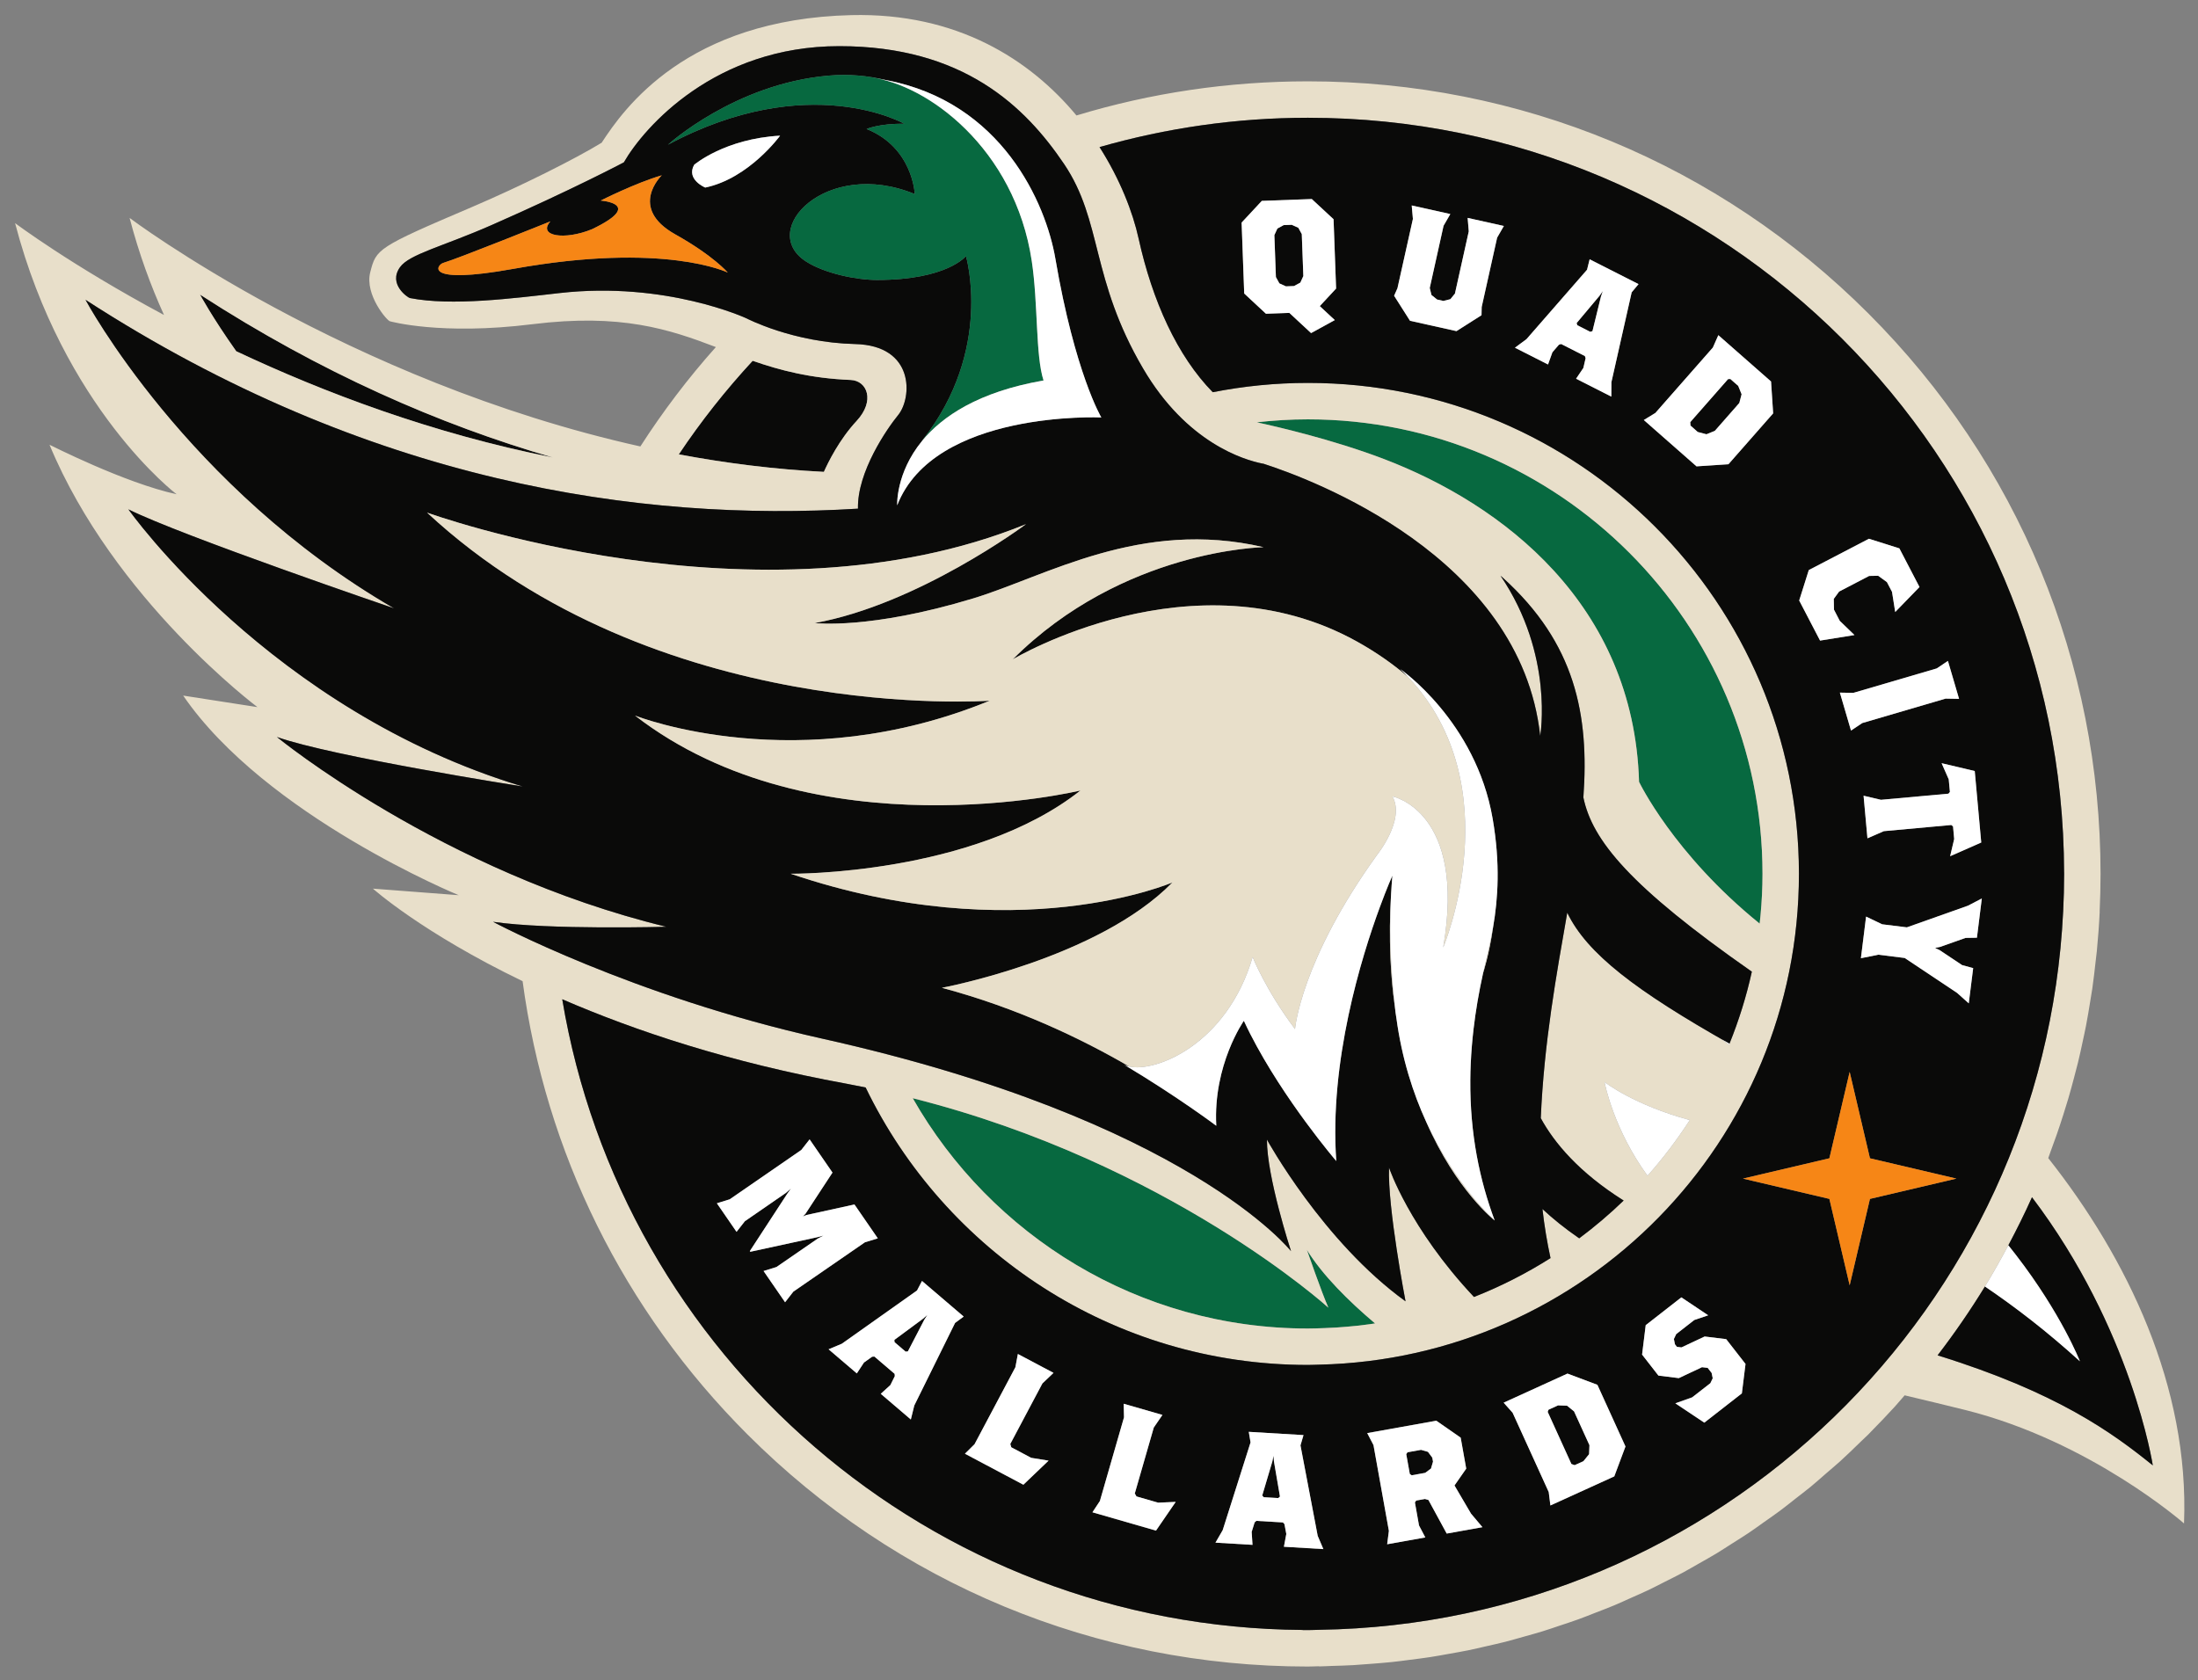<?xml version="1.0" encoding="UTF-8" standalone="no"?>
<!-- Created with Inkscape (http://www.inkscape.org/) -->

<svg
   xmlns:dc="http://purl.org/dc/elements/1.1/"
   xmlns:cc="http://creativecommons.org/ns#"
   xmlns:rdf="http://www.w3.org/1999/02/22-rdf-syntax-ns#"
   xmlns:svg="http://www.w3.org/2000/svg"
   xmlns="http://www.w3.org/2000/svg"
   version="1.1"
   width="538.583"
   height="411.732"
   id="svg8721">
  <rect width="100%" height="100%" fill="#808080" stroke="none"/>
  <defs
     id="defs8723" />
  <g
     transform="translate(-112.885,-318.228)"
     id="layer1">
    <g
       transform="matrix(3.141,0,0,3.141,-1491.516,-1275.263)"
       id="g8962">
      <g
         transform="matrix(1.25,0,0,-1.25,612.824,540.036)"
         id="g3993">
        <path
           d="m 0,0 c -1.08,0 -2.144,-0.066 -3.193,-0.185 1.138,-0.245 4.726,-1.063 7.95,-2.295 7.363,-2.816 15.578,-9.041 15.91,-20.145 0,0 2.148,-4.501 7.526,-8.848 0.019,0.166 0.038,0.333 0.053,0.5 0.08,0.858 0.125,1.724 0.125,2.602 C 28.371,-12.727 15.643,0 0,0"
           id="path3995"
           style="fill:#076940;fill-opacity:1;fill-rule:nonzero;stroke:none" />
      </g>
      <g
         transform="matrix(1.25,0,0,-1.25,612.824,610.968)"
         id="g3997">
        <path
           d="m 0,0 c 0.348,0 0.695,0.015 1.041,0.026 0.25,0.01 0.5,0.021 0.747,0.037 0.22,0.014 0.439,0.031 0.657,0.05 0.241,0.02 0.484,0.042 0.725,0.069 0.222,0.025 0.442,0.054 0.661,0.084 0.121,0.017 0.241,0.034 0.36,0.052 -1.674,1.412 -3.269,3.005 -4.253,4.584 0,0 0.928,-2.677 1.34,-3.602 0,0 -9.944,9.038 -25.94,13.075 C -19.776,5.799 -10.554,0 0,0"
           id="path3999"
           style="fill:#076940;fill-opacity:1;fill-rule:nonzero;stroke:none" />
      </g>
      <g
         transform="matrix(1.25,0,0,-1.25,634.851,533.208)"
         id="g4001">
        <path
           d="M 0,0 0.137,0.044 0.667,2.202 0.783,2.54 0.577,2.248 -0.853,0.544 -0.806,0.41 0,0 z"
           id="path4003"
           style="fill:#0a0a09;fill-opacity:1;fill-rule:nonzero;stroke:none" />
      </g>
      <g
         transform="matrix(1.25,0,0,-1.25,577.62,540.158)"
         id="g4005">
        <path
           d="M 0,0 C 1.165,1.254 0.664,2.513 -0.373,2.556 -2.886,2.66 -4.775,3.156 -6.49,3.752 -8.173,1.932 -9.717,-0.019 -11.099,-2.087 -8.177,-2.636 -5.15,-3.022 -2.044,-3.18 -1.779,-2.586 -1.084,-1.167 0,0"
           id="path4007"
           style="fill:#0a0a09;fill-opacity:1;fill-rule:nonzero;stroke:none" />
      </g>
      <g
         transform="matrix(1.25,0,0,-1.25,643.916,541.201)"
         id="g4009">
        <path
           d="M 0,0 0.521,0.212 2.05,1.953 2.193,2.498 1.981,3.019 1.49,3.45 1.348,3.442 -1.012,0.756 -0.997,0.543 -0.544,0.143 0,0 z"
           id="path4011"
           style="fill:#0a0a09;fill-opacity:1;fill-rule:nonzero;stroke:none" />
      </g>
      <g
         transform="matrix(1.25,0,0,-1.25,610.599,529.428)"
         id="g4013">
        <path
           d="M 0,0 0.409,-0.186 0.913,-0.167 1.308,0.048 1.495,0.458 1.398,3.076 1.182,3.471 0.773,3.657 0.268,3.638 -0.125,3.422 -0.313,3.012 -0.217,0.396 0,0 z"
           id="path4015"
           style="fill:#0a0a09;fill-opacity:1;fill-rule:nonzero;stroke:none" />
      </g>
      <g
         transform="matrix(1.25,0,0,-1.25,610.14,620.895)"
         id="g4017">
        <path
           d="M 0,0 -0.07,-0.351 -0.703,-2.482 -0.608,-2.588 0.297,-2.641 0.404,-2.547 0.029,-0.356 0,0 z"
           id="path4019"
           style="fill:#0a0a09;fill-opacity:1;fill-rule:nonzero;stroke:none" />
      </g>
      <g
         transform="matrix(1.25,0,0,-1.25,580.579,612.033)"
         id="g4021">
        <path
           d="M 0,0 0.688,-0.589 0.831,-0.577 1.854,1.396 2.043,1.698 1.776,1.463 -0.012,0.141 0,0 z"
           id="path4023"
           style="fill:#0a0a09;fill-opacity:1;fill-rule:nonzero;stroke:none" />
      </g>
      <g
         transform="matrix(1.25,0,0,-1.25,526.394,530.301)"
         id="g4025">
        <path
           d="m 0,0 c 0,0 0.749,-1.399 2.263,-3.538 5.46,-2.57 12.228,-5.133 19.75,-6.627 C 14.944,-8.116 7.541,-4.882 0,0"
           id="path4027"
           style="fill:#0a0a09;fill-opacity:1;fill-rule:nonzero;stroke:none" />
      </g>
      <g
         transform="matrix(1.25,0,0,-1.25,661.947,613.061)"
         id="g4029">
        <path
           d="m 0,0 c 1.064,1.385 2.05,2.818 2.955,4.296 0.516,0.843 0.999,1.703 1.461,2.573 0.523,0.985 1.02,1.982 1.475,2.999 6.243,-8.235 7.54,-16.737 7.54,-16.737 C 10.946,-4.865 7.506,-2.326 0,0 m -39.298,-17.148 c -0.009,0 -0.016,0.001 -0.024,0.001 -0.102,0 -0.205,0 -0.307,0.002 l 0,0.005 c -23.249,0.161 -42.495,17.129 -46.205,39.365 4.546,-1.97 10.432,-3.939 17.728,-5.269 0.407,-0.075 0.806,-0.157 1.207,-0.238 4.958,-10.248 15.453,-17.317 27.601,-17.317 0.235,0 0.465,0.013 0.698,0.018 l 0,-0.001 c 16.602,0.373 29.946,13.939 29.946,30.631 l 0,0.031 c -0.016,16.912 -13.728,30.614 -30.644,30.614 -2.033,0 -4.016,-0.202 -5.938,-0.58 -2.217,2.257 -3.772,5.706 -4.628,9.591 -0.362,1.646 -1.156,3.693 -2.439,5.708 4.134,1.183 8.493,1.83 13.005,1.83 26.034,0 47.144,-21.082 47.192,-47.106 l 0.002,0 0,-0.057 c 0,-0.01 0,-0.02 0,-0.031 0,-0.788 -0.021,-1.57 -0.06,-2.349 l -0.001,0 C 6.624,2.956 -13.643,-16.767 -38.6,-17.13 l 0,0 c -0.233,-0.004 -0.463,-0.018 -0.698,-0.018 M -39.36,6.577 c 0.984,-1.58 2.579,-3.172 4.253,-4.585 -0.12,-0.017 -0.24,-0.035 -0.361,-0.052 -0.218,-0.029 -0.438,-0.059 -0.66,-0.084 -0.242,-0.027 -0.484,-0.048 -0.726,-0.069 -0.218,-0.019 -0.436,-0.036 -0.656,-0.05 -0.247,-0.016 -0.498,-0.027 -0.748,-0.036 -0.346,-0.012 -0.692,-0.027 -1.04,-0.027 -10.554,0 -19.776,5.8 -24.662,14.375 15.996,-4.036 25.94,-13.074 25.94,-13.074 -0.413,0.924 -1.34,3.602 -1.34,3.602 m 25.909,13.132 c 0.147,-0.084 0.31,-0.174 0.461,-0.259 -0.01,-0.024 -0.018,-0.047 -0.028,-0.07 -0.143,0.109 -0.295,0.227 -0.433,0.329 m -4.653,-8.499 c -2.088,2.865 -2.654,5.695 -2.682,5.848 0.068,-0.048 1.85,-1.434 5.322,-2.373 -0.793,-1.226 -1.673,-2.389 -2.64,-3.475 m 7.052,16.237 c -0.015,-0.167 -0.034,-0.334 -0.053,-0.5 -5.378,4.347 -7.526,8.848 -7.526,8.848 -0.332,11.104 -8.547,17.329 -15.91,20.144 -3.225,1.233 -6.813,2.051 -7.95,2.296 1.049,0.119 2.113,0.185 3.193,0.185 15.643,0 28.371,-12.727 28.371,-28.371 0,-0.878 -0.046,-1.744 -0.125,-2.602 m -79.099,-0.388 c 3.5,-0.514 10.813,-0.31 10.813,-0.31 -14.008,3.401 -24.304,11.845 -24.304,11.845 3.473,-1.227 15.16,-3.062 15.34,-3.09 -15.754,4.739 -24.608,17.299 -24.608,17.299 3.295,-1.645 16.579,-6.178 16.579,-6.178 -12.975,7.519 -19.257,19.257 -19.257,19.257 17.671,-11.443 34.6,-13.874 48.21,-13.037 -0.057,2.294 1.82,5.005 2.51,5.846 0.868,1.066 1.053,4.342 -2.693,4.429 -3.889,0.093 -6.773,1.604 -6.773,1.604 0,0 -5.013,2.333 -11.672,1.578 -2.936,-0.333 -6.729,-0.823 -9.34,-0.31 -0.118,0.025 -1.372,0.859 -0.616,1.922 0.574,0.815 2.678,1.295 5.699,2.623 5.062,2.222 8.274,3.923 8.274,3.923 1.27,2.209 5.705,7.253 13.443,7.253 7.739,0 11.608,-3.772 14.026,-7.35 2.418,-3.58 1.645,-7.158 4.935,-12.768 2.719,-4.643 6.294,-5.707 7.451,-5.937 0.019,-0.002 0.038,-0.004 0.057,-0.006 2.928,-0.942 16.052,-5.768 17.276,-16.986 0,0 0.883,5.046 -2.478,9.996 0.051,-0.048 0.106,-0.092 0.16,-0.141 4.499,-4.07 5.385,-8.529 5.012,-13.701 0.549,-2.664 2.884,-5.544 10.514,-10.873 -0.341,-1.551 -0.812,-3.051 -1.396,-4.496 -5.844,3.31 -8.886,5.612 -10.125,8.176 -0.676,-3.868 -1.449,-8.111 -1.651,-12.821 0.833,-1.531 2.369,-3.38 5.172,-5.144 -0.873,-0.844 -1.8,-1.631 -2.774,-2.359 -0.915,0.631 -1.675,1.251 -2.294,1.83 0.115,-1.031 0.288,-2.062 0.504,-3.063 -1.504,-0.952 -3.1,-1.766 -4.776,-2.426 -4.042,4.298 -5.302,8.071 -5.302,8.071 -0.101,-2.47 1.029,-8.342 1.029,-8.342 -5.146,3.709 -8.65,10.093 -8.65,10.093 -0.004,-2.341 1.478,-6.876 1.504,-6.965 0,0 -6.422,8.181 -29.271,13.27 -11.87,2.643 -20.528,7.288 -20.528,7.288 m -18.291,39.149 c 7.541,-4.882 14.943,-8.116 22.013,-10.165 -7.523,1.494 -14.291,4.057 -19.75,6.627 -1.514,2.139 -2.263,3.538 -2.263,3.538 m 34.49,-4.133 c 1.715,-0.597 3.604,-1.093 6.118,-1.197 1.036,-0.043 1.537,-1.302 0.372,-2.556 -1.084,-1.167 -1.779,-2.586 -2.044,-3.18 -3.106,0.158 -6.133,0.544 -9.055,1.093 1.382,2.069 2.926,4.019 4.609,5.84 M 6.906,12.311 c 0.059,0.157 0.112,0.316 0.169,0.474 0.125,0.334 0.248,0.669 0.364,1.005 0.142,0.407 0.275,0.815 0.406,1.226 0.104,0.332 0.21,0.663 0.308,0.997 0.126,0.426 0.24,0.856 0.355,1.285 0.085,0.323 0.172,0.645 0.252,0.971 0.111,0.453 0.21,0.911 0.307,1.369 0.065,0.306 0.134,0.611 0.193,0.919 0.097,0.497 0.178,0.998 0.26,1.499 0.043,0.273 0.092,0.544 0.133,0.817 0.082,0.578 0.151,1.16 0.214,1.743 0.022,0.2 0.05,0.398 0.07,0.599 0.079,0.825 0.142,1.653 0.181,2.485 l -0.005,0 c 0.036,0.78 0.057,1.563 0.057,2.349 0,13.213 -5.147,25.636 -14.488,34.978 -9.345,9.344 -21.766,14.49 -34.98,14.49 -4.966,0 -9.822,-0.728 -14.444,-2.131 -2.903,3.495 -7.461,6.423 -14.047,6.264 -10.294,-0.248 -14.213,-5.86 -15.585,-7.965 -1.628,-0.998 -5.04,-2.712 -8.125,-4.027 -5.905,-2.517 -5.943,-2.602 -6.316,-4.052 -0.367,-1.419 1.088,-3.08 1.236,-3.067 0,0 3.159,-0.893 8.878,-0.182 5.547,0.688 8.548,-0.318 11.455,-1.426 -1.747,-1.956 -3.316,-4.032 -4.713,-6.203 -18.362,4.085 -31.876,14.263 -31.876,14.263 0.59,-2.256 1.335,-4.268 2.147,-6.057 -5.813,3.113 -9.294,5.733 -9.294,5.733 3.032,-11.587 10.08,-16.923 10.08,-16.923 -3.268,0.715 -7.861,3.064 -7.93,3.089 4.017,-9.678 12.977,-16.375 12.977,-16.375 l -4.636,0.72 c 5.151,-7.517 17.199,-12.459 17.199,-12.459 l -5.356,0.41 c 0,0 3.045,-2.737 9.34,-5.775 1.435,-10.676 6.286,-20.541 14.03,-28.287 9.344,-9.343 21.766,-14.49 34.98,-14.49 0.235,0 0.465,0.015 0.698,0.018 l 0,-0.011 c 0.266,0.004 0.529,0.022 0.793,0.03 0.447,0.013 0.892,0.025 1.335,0.05 0.375,0.022 0.749,0.053 1.122,0.082 0.432,0.034 0.863,0.066 1.291,0.111 0.38,0.039 0.756,0.091 1.133,0.14 0.421,0.053 0.841,0.104 1.257,0.169 0.38,0.058 0.756,0.128 1.134,0.196 0.41,0.073 0.822,0.143 1.23,0.226 0.378,0.077 0.75,0.166 1.125,0.252 0.405,0.092 0.809,0.181 1.21,0.283 0.371,0.095 0.737,0.203 1.105,0.306 0.399,0.112 0.8,0.219 1.196,0.342 0.364,0.111 0.722,0.236 1.083,0.357 0.394,0.131 0.788,0.259 1.178,0.4 0.357,0.129 0.707,0.271 1.06,0.409 0.389,0.15 0.778,0.297 1.161,0.457 0.348,0.146 0.689,0.304 1.033,0.458 0.381,0.17 0.766,0.336 1.143,0.516 0.339,0.162 0.67,0.337 1.005,0.506 0.375,0.189 0.753,0.374 1.123,0.573 0.332,0.179 0.655,0.372 0.985,0.558 0.363,0.208 0.731,0.409 1.09,0.626 0.326,0.197 0.645,0.409 0.968,0.614 0.351,0.223 0.705,0.44 1.052,0.673 0.322,0.216 0.636,0.447 0.953,0.671 0.336,0.239 0.679,0.47 1.009,0.718 0.323,0.239 0.634,0.494 0.95,0.741 0.318,0.25 0.64,0.491 0.954,0.748 0.332,0.274 0.654,0.564 0.981,0.848 0.285,0.248 0.575,0.486 0.856,0.74 0.436,0.396 0.859,0.81 1.285,1.223 0.158,0.156 0.323,0.302 0.482,0.46 0.047,0.049 0.092,0.1 0.141,0.148 0.513,0.519 1.017,1.046 1.506,1.582 0.2,0.221 0.39,0.45 0.586,0.673 0.009,0.011 0.02,0.022 0.03,0.034 1.334,-0.318 2.613,-0.623 3.786,-0.916 7.824,-1.956 13.649,-7.08 13.649,-7.08 0.34,8.528 -3.538,16.56 -8.474,22.803"
           id="path4031"
           style="fill:#e8dfca;fill-opacity:1;fill-rule:nonzero;stroke:none" />
      </g>
      <g
         transform="matrix(1.25,0,0,-1.25,667.467,604.475)"
         id="g4033">
        <path
           d="M 0,0 C 0.165,-0.205 0.324,-0.408 0.479,-0.609 3.314,-4.285 4.467,-7.24 4.467,-7.24 4.466,-7.239 4.466,-7.239 4.465,-7.239 L 4.466,-7.24 c -2.027,1.843 -4.017,3.378 -5.927,4.668 -0.905,-1.478 -1.891,-2.911 -2.955,-4.297 7.506,-2.326 10.946,-4.864 13.431,-6.868 0,0 -1.297,8.502 -7.54,16.736 C 1.02,1.982 0.523,0.985 0,0"
           id="path4035"
           style="fill:#0a0a09;fill-opacity:1;fill-rule:nonzero;stroke:none" />
      </g>
      <g
         transform="matrix(1.25,0,0,-1.25,673.051,613.525)"
         id="g4037">
        <path
           d="M 0,0 C 0,0 -1.153,2.955 -3.988,6.63 -1.16,2.963 -0.007,0.013 -0.002,0.001 -0.001,0.001 -0.001,0 0,0"
           id="path4039"
           style="fill:#e8dfca;fill-opacity:1;fill-rule:nonzero;stroke:none" />
      </g>
      <g
         transform="matrix(1.25,0,0,-1.25,560.331,563.148)"
         id="g4041">
        <path
           d="m 0,0 c 0.194,-0.075 10.206,-3.967 22.138,0.929 0,0 -20.801,-1.546 -35.116,11.739 0,0 20.698,-7.516 37.38,-0.72 -0.087,-0.063 -6.733,-5.007 -13.187,-6.173 0,0 3.425,-0.425 9.893,1.538 4.55,1.381 10.43,4.984 18.119,3.197 0,0 -8.788,-0.136 -15.653,-7.001 0,0 11.27,6.76 21.45,1.13 1.234,-0.683 2.298,-1.434 3.221,-2.229 -0.158,0.166 -0.316,0.333 -0.487,0.495 0,0 4.716,-3.245 5.767,-9.34 0.486,-2.819 0.329,-5.006 0.033,-6.733 -0.248,-1.769 -0.629,-2.896 -0.629,-2.896 -0.269,-1.217 -0.466,-2.379 -0.596,-3.491 -0.086,-0.74 -0.145,-1.46 -0.176,-2.157 -0.016,-0.35 -0.024,-0.693 -0.027,-1.032 -0.026,-3.383 0.586,-6.255 1.52,-8.766 l 0,0.001 0,-0.001 c 0,0 -2.378,1.843 -4.267,6.14 -0.823,1.793 -1.529,3.973 -1.869,6.513 0,0.002 0,0.003 -0.002,0.006 -0.015,0.12 -0.038,0.232 -0.053,0.353 -0.003,0.036 -0.007,0.075 -0.011,0.111 -0.188,1.315 -0.309,2.734 -0.332,4.275 l 0,-0.017 0,0.017 0,0.002 c -0.002,0.093 -0.005,0.185 -0.005,0.278 0,-0.093 0.003,-0.185 0.005,-0.278 -0.019,1.292 0.026,2.666 0.152,4.123 0,0 -0.327,-0.725 -0.781,-1.96 -1.164,-3.155 -3.166,-9.638 -2.721,-15.856 l -10e-4,0.002 0,-0.002 c 0,0 -3.26,3.801 -5.364,7.925 -0.141,0.275 -0.275,0.551 -0.403,0.828 0,0 -1.928,-2.743 -1.722,-6.552 0,0 -2.407,1.814 -5.762,3.817 0.09,-0.053 0.204,-0.091 0.331,-0.119 -2.951,1.716 -6.955,3.65 -11.693,4.913 0,0 9.733,1.812 14.389,6.577 0,0 -9.747,-4.223 -23.824,0.541 0,0 11.371,-0.108 18.085,5.198 0,0 -16.57,-4.006 -27.802,4.675 m 17.916,17.143 c 0.02,0.035 0.031,0.057 0.031,0.057 4.44,5.631 2.707,11.479 2.707,11.479 0,0 -1.164,-1.49 -5.55,-1.49 -1.299,0 -3.249,0.407 -4.406,1.138 -3.088,1.948 1.239,6.497 6.761,4.223 0,0 -0.108,2.897 -3.004,4.061 0,0 0.785,0.352 2.355,0.325 0,0 -5.953,3.401 -14.753,-1.305 0,0 4.169,3.805 10.028,4.312 1.253,0.108 2.445,-10e-4 3.569,-0.277 7.253,-1.362 9.992,-7.712 10.58,-11.146 1.224,-7.159 2.867,-9.912 2.867,-9.912 -0.018,0.001 -10.421,0.466 -12.738,-5.483 0,0 -0.104,1.996 1.553,4.018 M 4.383,32.956 c 0,0 -1.213,0.5 -0.69,1.423 0,0 1.906,1.624 5.361,1.816 0,0 -1.93,-2.665 -4.671,-3.239 m -11.98,-5.074 c -5.644,-1.017 -4.778,0.252 -4.371,0.371 0.947,0.279 6.686,2.591 6.686,2.591 -0.812,-0.92 0.879,-1.196 2.599,-0.487 3.318,1.59 0.542,1.787 0.542,1.787 0,0 2.164,1.098 3.812,1.577 0,0 -2.126,-2.027 0.845,-3.688 2.395,-1.341 3.275,-2.384 3.275,-2.384 0,0 -3.926,1.939 -13.388,0.233 M 32.845,17.31 c 0.031,-0.006 0.049,-0.009 0.049,-0.009 0,0 -0.018,0.003 -0.049,0.009 M 18.102,14.434 c 0.003,0.009 0.006,0.021 0.007,0.035 -0.001,-0.014 -0.004,-0.026 -0.007,-0.035 -0.007,-0.018 -0.011,-0.038 -0.012,-0.06 0.001,0.022 0.005,0.042 0.012,0.06 m 29.093,-30.477 c 0,-0.033 0.006,-0.065 0.009,-0.097 -0.003,0.032 -0.009,0.064 -0.009,0.097 M 11.671,-20.16 c 22.849,-5.089 29.271,-13.269 29.271,-13.269 -0.027,0.088 -1.509,4.623 -1.504,6.964 0,0 3.503,-6.384 8.65,-10.093 0,0 -1.13,5.872 -1.029,8.343 0,0 1.259,-3.774 5.301,-8.072 1.677,0.66 3.273,1.474 4.776,2.426 -0.216,1.001 -0.388,2.032 -0.503,3.063 0.619,-0.578 1.378,-1.199 2.294,-1.829 0.974,0.728 1.901,1.514 2.774,2.358 -2.803,1.765 -4.339,3.613 -5.173,5.144 0.203,4.71 0.975,8.954 1.652,12.822 1.239,-2.565 4.28,-4.867 10.124,-8.176 0.585,1.444 1.055,2.945 1.397,4.495 -7.63,5.33 -9.966,8.21 -10.514,10.873 0.373,5.173 -0.514,9.631 -5.013,13.702 -0.053,0.049 -0.108,0.093 -0.16,0.14 3.361,-4.949 2.478,-9.996 2.478,-9.996 -1.223,11.218 -14.348,16.044 -17.275,16.986 -0.02,0.002 -0.038,0.004 -0.058,0.007 -1.156,0.23 -4.732,1.293 -7.451,5.936 -3.29,5.61 -2.516,9.188 -4.934,12.769 -2.418,3.578 -6.287,7.349 -14.026,7.349 -7.739,0 -12.174,-5.043 -13.444,-7.253 0,0 -3.211,-1.7 -8.274,-3.923 -3.021,-1.327 -5.124,-1.808 -5.698,-2.623 -0.756,-1.063 0.497,-1.897 0.616,-1.922 2.611,-0.513 6.403,-0.023 9.339,0.31 6.66,0.755 11.672,-1.578 11.672,-1.578 0,0 2.884,-1.511 6.774,-1.604 3.745,-0.086 3.561,-3.363 2.692,-4.429 -0.69,-0.841 -2.567,-3.552 -2.51,-5.845 -13.609,-0.837 -30.538,1.594 -48.209,13.036 0,0 6.282,-11.738 19.256,-19.257 0,0 -13.284,4.533 -16.579,6.179 0,0 8.854,-12.56 24.608,-17.299 -0.18,0.028 -11.867,1.862 -15.34,3.09 0,0 10.296,-8.444 24.304,-11.846 0,0 -7.312,-0.204 -10.813,0.31 0,0 8.659,-4.645 20.529,-7.288"
           id="path4043"
           style="fill:#0a0a09;fill-opacity:1;fill-rule:nonzero;stroke:none" />
      </g>
      <g
         transform="matrix(1.25,0,0,-1.25,625.747,587.591)"
         id="g4045">
        <path
           d="M 0,0 C -0.087,-0.741 -0.145,-1.46 -0.176,-2.157 -0.145,-1.46 -0.087,-0.741 0,0"
           id="path4047"
           style="fill:#e8dfca;fill-opacity:1;fill-rule:nonzero;stroke:none" />
      </g>
      <g
         transform="matrix(1.25,0,0,-1.25,619.225,580.788)"
         id="g4049">
        <path
           d="M 0,0 0,0.002 0,0 z"
           id="path4051"
           style="fill:#e8dfca;fill-opacity:1;fill-rule:nonzero;stroke:none" />
      </g>
      <g
         transform="matrix(1.25,0,0,-1.25,619.723,586.719)"
         id="g4053">
        <path
           d="M 0,0 C 0,0.001 0,0.003 -0.002,0.006 0,0.003 0,0.001 0,0"
           id="path4055"
           style="fill:#e8dfca;fill-opacity:1;fill-rule:nonzero;stroke:none" />
      </g>
      <g
         transform="matrix(1.25,0,0,-1.25,627.278,579.608)"
         id="g4057">
        <path
           d="m 0,0 c -0.198,-1.158 -0.455,-2.115 -0.629,-2.896 0,0 0.38,1.127 0.629,2.896"
           id="path4059"
           style="fill:#e8dfca;fill-opacity:1;fill-rule:nonzero;stroke:none" />
      </g>
      <g
         transform="matrix(1.25,0,0,-1.25,615.036,597.901)"
         id="g4061">
        <path
           d="M 0,0 0,0.001 C -0.018,0.022 -3.264,3.812 -5.364,7.924 -3.26,3.801 0,0 0,0"
           id="path4063"
           style="fill:#e8dfca;fill-opacity:1;fill-rule:nonzero;stroke:none" />
      </g>
      <g
         transform="matrix(1.25,0,0,-1.25,625.494,591.578)"
         id="g4065">
        <path
           d="M 0,0 C 0.002,0.339 0.011,0.682 0.027,1.032 0.011,0.682 0.002,0.339 0,0"
           id="path4067"
           style="fill:#e8dfca;fill-opacity:1;fill-rule:nonzero;stroke:none" />
      </g>
      <g
         transform="matrix(1.25,0,0,-1.25,622.059,594.861)"
         id="g4069">
        <path
           d="m 0,0 c 1.889,-4.296 4.267,-6.141 4.267,-6.141 l 0,0.002 C 4.263,-6.135 1.853,-4.027 0,0"
           id="path4071"
           style="fill:#e8dfca;fill-opacity:1;fill-rule:nonzero;stroke:none" />
      </g>
      <g
         transform="matrix(1.25,0,0,-1.25,619.415,575.632)"
         id="g4073">
        <path
           d="m 0,0 c -0.126,-1.457 -0.171,-2.831 -0.152,-4.123 l 0,-0.002 C -0.128,-5.666 -0.007,-7.085 0.18,-8.4 -0.101,-5.975 -0.276,-3.197 0,0"
           id="path4075"
           style="fill:#e8dfca;fill-opacity:1;fill-rule:nonzero;stroke:none" />
      </g>
      <g
         transform="matrix(1.25,0,0,-1.25,595.083,568.991)"
         id="g4077">
        <path
           d="m 0,0 c -6.713,-5.306 -18.084,-5.198 -18.084,-5.198 14.077,-4.764 23.823,-0.541 23.823,-0.541 -4.656,-4.765 -14.388,-6.577 -14.388,-6.577 4.737,-1.263 8.741,-3.197 11.692,-4.913 1.629,-0.374 6.094,1.351 7.701,6.836 0,0 0.791,-2.026 2.645,-4.499 0,0 0.347,4.258 5.125,10.877 0,0 1.774,2.202 0.952,3.645 0,0 4.633,-0.902 3.171,-9.43 0,0 4.251,10.059 -2.194,16.884 C 19.521,7.879 18.457,8.63 17.223,9.313 7.042,14.944 -4.228,8.184 -4.228,8.184 c 6.866,6.865 15.653,7.001 15.653,7.001 -7.689,1.787 -13.569,-1.816 -18.118,-3.197 -6.469,-1.964 -9.894,-1.538 -9.894,-1.538 6.455,1.166 13.101,6.11 13.188,6.173 -16.683,-6.796 -37.38,0.72 -37.38,0.72 C -26.464,4.058 -5.664,5.604 -5.664,5.604 -17.596,0.708 -27.608,4.6 -27.802,4.675 -16.569,-4.006 0,0 0,0"
           id="path4079"
           style="fill:#e8dfca;fill-opacity:1;fill-rule:nonzero;stroke:none" />
      </g>
      <g
         transform="matrix(1.25,0,0,-1.25,623.379,581.241)"
         id="g4081">
        <path
           d="M 0,0 C 1.462,8.527 -3.171,9.43 -3.171,9.43 -2.349,7.987 -4.123,5.785 -4.123,5.785 -8.9,-0.834 -9.248,-5.092 -9.248,-5.092 c -1.854,2.472 -2.645,4.499 -2.645,4.499 -1.607,-5.485 -6.072,-7.21 -7.701,-6.837 -0.127,0.029 -0.241,0.066 -0.331,0.12 3.356,-2.003 5.763,-3.817 5.763,-3.817 -0.207,3.809 1.721,6.552 1.721,6.552 0.128,-0.278 0.263,-0.553 0.403,-0.829 2.1,-4.113 5.347,-7.902 5.364,-7.922 l 0.001,-0.002 c -0.445,6.217 1.558,12.701 2.721,15.855 0.454,1.236 0.781,1.96 0.781,1.96 -0.276,-3.197 -0.1,-5.975 0.18,-8.4 0.004,-0.035 0.008,-0.075 0.012,-0.11 0.014,-0.121 0.038,-0.234 0.052,-0.353 0.002,-0.003 0.002,-0.005 0.002,-0.006 0.341,-2.541 1.046,-4.72 1.869,-6.514 1.853,-4.027 4.263,-6.134 4.267,-6.139 l 0,0 c -0.934,2.511 -1.545,5.383 -1.519,8.766 0.002,0.339 0.011,0.682 0.027,1.032 0.031,0.697 0.089,1.416 0.176,2.157 0.13,1.112 0.327,2.273 0.596,3.49 0.174,0.781 0.431,1.738 0.629,2.897 0.295,1.727 0.452,3.913 -0.034,6.733 -1.05,6.094 -5.767,9.34 -5.767,9.34 0.171,-0.162 0.329,-0.329 0.488,-0.496 C 4.251,10.059 0,0 0,0"
           id="path4083"
           style="fill:#ffffff;fill-opacity:1;fill-rule:nonzero;stroke:none" />
      </g>
      <g
         transform="matrix(1.25,0,0,-1.25,563.475,525.607)"
         id="g4085">
        <path
           d="M 0,0 C -2.971,1.662 -0.844,3.688 -0.844,3.688 -2.493,3.209 -4.656,2.111 -4.656,2.111 c 0,0 2.776,-0.197 -0.542,-1.786 -1.721,-0.709 -3.411,-0.434 -2.599,0.487 0,0 -5.739,-2.312 -6.687,-2.591 -0.407,-0.12 -1.273,-1.389 4.371,-0.372 9.463,1.706 13.388,-0.232 13.388,-0.232 0,0 -0.88,1.043 -3.275,2.383"
           id="path4087"
           style="fill:#f68616;fill-opacity:1;fill-rule:nonzero;stroke:none" />
      </g>
      <g
         transform="matrix(1.25,0,0,-1.25,565.81,521.953)"
         id="g4089">
        <path
           d="M 0,0 C 2.741,0.574 4.671,3.239 4.671,3.239 1.215,3.047 -0.69,1.423 -0.69,1.423 -1.213,0.5 0,0 0,0"
           id="path4091"
           style="fill:#ffffff;fill-opacity:1;fill-rule:nonzero;stroke:none" />
      </g>
      <g
         transform="matrix(1.25,0,0,-1.25,582.943,545.18)"
         id="g4093">
        <path
           d="M 0,0 C 0.001,0.021 0.004,0.042 0.011,0.06"
           id="path4095"
           style="fill:none;stroke:none" />
      </g>
      <g
         transform="matrix(1.25,0,0,-1.25,601.447,541.522)"
         id="g4097">
        <path
           d="M 0,0 C 0,0 -0.018,0.003 -0.049,0.009"
           id="path4099"
           style="fill:none;stroke:none" />
      </g>
      <g
         transform="matrix(1.25,0,0,-1.25,582.967,545.062)"
         id="g4101">
        <path
           d="M 0,0 C -0.001,-0.014 -0.004,-0.025 -0.007,-0.035"
           id="path4103"
           style="fill:none;stroke:none" />
      </g>
      <g
         transform="matrix(1.25,0,0,-1.25,592.201,537.004)"
         id="g4105">
        <path
           d="m 0,0 c -0.507,1.573 -0.334,4.781 -0.734,7.446 -1.056,7.052 -6.554,11.047 -10.046,11.465 0.325,-0.039 0.628,-0.102 0.937,-0.161 -1.123,0.276 -2.316,0.386 -3.568,0.277 -5.86,-0.506 -10.029,-4.312 -10.029,-4.312 8.8,4.706 14.753,1.306 14.753,1.306 -1.57,0.026 -2.355,-0.326 -2.355,-0.326 2.896,-1.164 3.005,-4.06 3.005,-4.06 -5.523,2.274 -9.849,-2.275 -6.762,-4.224 1.157,-0.731 3.107,-1.137 4.407,-1.137 4.385,0 5.55,1.489 5.55,1.489 0,0 1.732,-5.848 -2.708,-11.479 0,0 -0.011,-0.022 -0.031,-0.057 C -6.328,-2.247 -4.073,-0.706 0,0"
           id="path4107"
           style="fill:#076940;fill-opacity:1;fill-rule:nonzero;stroke:none" />
      </g>
      <g
         transform="matrix(1.25,0,0,-1.25,580.785,546.742)"
         id="g4109">
        <path
           d="m 0,0 c 2.316,5.949 12.72,5.484 12.738,5.483 0,0 -1.643,2.754 -2.867,9.912 -0.589,3.435 -3.328,9.784 -10.58,11.147 -0.31,0.058 -0.613,0.121 -0.937,0.16 C 1.845,26.284 7.343,22.289 8.399,15.237 8.799,12.572 8.626,9.364 9.133,7.791 5.061,7.085 2.806,5.544 1.552,4.018 -0.104,1.997 0,0 0,0"
           id="path4111"
           style="fill:#ffffff;fill-opacity:1;fill-rule:nonzero;stroke:none" />
      </g>
      <g
         transform="matrix(1.25,0,0,-1.25,619.335,583.323)"
         id="g4113">
        <path
           d="M 0,0 C -0.002,0.032 -0.008,0.064 -0.008,0.097"
           id="path4115"
           style="fill:none;stroke:none" />
      </g>
      <g
         transform="matrix(1.25,0,0,-1.25,619.225,580.786)"
         id="g4117">
        <path
           d="M 0,0 0,-0.001"
           id="path4119"
           style="fill:none;stroke:none" />
      </g>
      <g
         transform="matrix(1.25,0,0,-1.25,619.225,580.786)"
         id="g4121">
        <path
           d="M 0,0 C -0.001,0.094 -0.004,0.185 -0.004,0.279"
           id="path4123"
           style="fill:none;stroke:none" />
      </g>
      <g
         transform="matrix(1.25,0,0,-1.25,619.225,580.788)"
         id="g4125">
        <path
           d="M 0,0 0,-0.017"
           id="path4127"
           style="fill:none;stroke:none" />
      </g>
      <g
         transform="matrix(1.25,0,0,-1.25,673.048,613.524)"
         id="g4129">
        <path
           d="M 0,0 C -0.005,0.012 -1.158,2.962 -3.986,6.629 -4.141,6.831 -4.3,7.034 -4.465,7.239 -4.927,6.369 -5.41,5.509 -5.926,4.667 c 1.91,-1.291 3.9,-2.826 5.927,-4.668 L 0,0 z"
           id="path4131"
           style="fill:#ffffff;fill-opacity:1;fill-rule:nonzero;stroke:none" />
      </g>
      <g
         transform="matrix(1.25,0,0,-1.25,645.134,588.425)"
         id="g4133">
        <path
           d="m 0,0 c 0.138,-0.102 0.29,-0.22 0.433,-0.329 0.01,0.023 0.018,0.046 0.027,0.07 C 0.31,-0.174 0.147,-0.084 0,0"
           id="path4135"
           style="fill:#ffffff;fill-opacity:1;fill-rule:nonzero;stroke:none" />
      </g>
      <g
         transform="matrix(1.25,0,0,-1.25,635.965,591.739)"
         id="g4137">
        <path
           d="m 0,0 c 0.027,-0.153 0.594,-2.983 2.682,-5.848 0.967,1.086 1.846,2.249 2.639,3.474 C 1.85,-1.434 0.067,-0.048 0,0"
           id="path4139"
           style="fill:#ffffff;fill-opacity:1;fill-rule:nonzero;stroke:none" />
      </g>
      <g
         transform="matrix(1.25,0,0,-1.25,622.19,620.59)"
         id="g4141">
        <path
           d="m 0,0 -0.431,0.125 -0.843,-0.151 -0.081,-0.117 0.222,-1.238 0.117,-0.082 0.842,0.152 0.362,0.268 0.127,0.432 L 0.27,-0.363 0,0 z"
           id="path4143"
           style="fill:#0a0a09;fill-opacity:1;fill-rule:nonzero;stroke:none" />
      </g>
      <g
         transform="matrix(1.25,0,0,-1.25,610.953,627.994)"
         id="g4145">
        <path
           d="M 0,0 0.149,0.798 0.034,1.411 -0.061,1.518 -1.719,1.616 -1.827,1.521 -2.012,0.927 -1.96,0.118 -4.272,0.256 -3.821,1.035 -2.082,6.512 -2.193,7.172 1.223,6.968 1.034,6.327 2.109,0.679 2.462,-0.146 0,0 z M -7.983,1.007 -11.95,2.151 -11.485,2.854 -9.979,8.08 -10,8.925 -7.581,8.228 -8.121,7.44 -9.306,3.327 -9.202,3.141 -7.848,2.751 -6.753,2.8 -7.983,1.007 z m -9.032,5.202 1.245,-0.66 1.083,-0.174 -1.573,-1.504 -3.648,1.935 0.6,0.594 2.55,4.804 0.155,0.828 2.225,-1.18 -0.693,-0.659 -2.006,-3.779 0.062,-0.205 z m -3.507,7.76 -2.546,-5.155 -0.215,-0.872 -1.878,1.603 0.6,0.546 0.278,0.558 -0.012,0.143 -1.263,1.079 -0.141,-0.011 -0.508,-0.362 -0.447,-0.679 -1.762,1.505 0.829,0.349 4.69,3.322 0.311,0.594 2.601,-2.222 -0.537,-0.398 z m -10.609,1.291 -1.344,1.949 0.805,0.25 2.572,1.772 0.359,0.187 -0.416,-0.106 -4.148,-0.901 -0.029,0.042 2.319,3.555 0.246,0.351 -0.303,-0.268 -2.571,-1.773 -0.52,-0.664 -1.228,1.784 0.803,0.248 4.465,3.079 0.52,0.661 1.428,-2.072 -1.681,-2.566 -0.162,-0.174 0.219,0.091 2.995,0.658 1.457,-2.114 -0.805,-0.248 -4.465,-3.078 -0.516,-0.663 z M -1.379,84.002 1.74,84.117 3.098,82.856 3.256,78.529 2.239,77.434 3.176,76.562 1.695,75.75 l -1.356,1.26 -1.46,-0.052 -1.357,1.262 -0.162,4.427 1.261,1.355 z m 8.465,-5.452 0.964,4.325 -0.074,0.841 2.41,-0.536 -0.422,-0.732 -0.863,-3.883 0.108,-0.437 0.349,-0.282 0.393,-0.09 0.438,0.11 0.284,0.35 0.864,3.883 -0.071,0.84 2.261,-0.503 -0.42,-0.731 -0.963,-4.326 -0.012,-0.514 -1.562,-0.992 -2.9,0.645 -0.993,1.563 0.209,0.469 z m 8.053,-3.178 3.778,4.332 0.163,0.65 3.052,-1.547 -0.429,-0.515 -1.265,-5.607 -0.004,-0.9 -2.2,1.117 0.454,0.672 0.141,0.608 -0.046,0.135 -1.481,0.752 -0.137,-0.044 -0.407,-0.471 -0.275,-0.764 -2.066,1.047 0.722,0.535 z m 8.042,-4.608 3.59,4.084 0.341,0.772 3.29,-2.891 0.131,-1.989 -2.791,-3.177 -1.992,-0.131 -3.29,2.892 0.721,0.44 z m 9.576,-9.805 3.753,1.954 1.9,-0.6 1.256,-2.412 -1.515,-1.56 -0.2,1.259 -0.318,0.607 -0.544,0.396 -0.566,-0.01 -1.875,-0.976 -0.331,-0.455 0.013,-0.676 0.36,-0.697 0.917,-0.886 -2.146,-0.346 -1.303,2.503 0.599,1.899 z m 8.684,-5.671 0.695,-2.367 -0.841,0.015 -5.203,-1.526 -0.7,-0.469 -0.695,2.369 0.842,-0.015 5.202,1.525 0.7,0.468 z m 2.079,-11.333 -1.942,-0.856 0.253,1.075 -0.071,0.782 -0.109,0.092 -4.211,-0.385 -1.022,-0.446 -0.242,2.658 1.085,-0.255 4.211,0.382 0.092,0.11 -0.073,0.784 -0.445,1.009 2.067,-0.489 0.407,-4.461 z m -0.27,-5.942 -0.709,-0.012 -1.593,-0.564 -0.313,-0.062 0.286,-0.136 1.407,-0.937 0.688,-0.187 -0.276,-2.198 -0.727,0.649 -3.27,2.182 -1.645,0.205 -1.089,-0.22 0.323,2.598 1.003,-0.48 1.543,-0.191 3.812,1.351 0.865,0.451 -0.305,-2.449 z M 28.809,11.409 28.58,9.572 26.237,7.746 l -1.808,1.206 1.05,0.373 1.135,0.884 0.147,0.306 -0.067,0.331 -0.246,0.318 -0.356,0.042 -1.447,-0.681 -1.272,0.158 -1.02,1.31 0.227,1.837 2.223,1.735 1.677,-1.119 -0.87,-0.295 -1.127,-0.88 -0.145,-0.305 0.067,-0.33 0.123,-0.158 0.282,-0.036 1.448,0.68 1.344,-0.164 1.207,-1.549 z m 7.765,10.302 -1.266,-5.393 -1.266,5.393 -5.393,1.267 5.393,1.267 1.266,5.393 1.266,-5.393 5.395,-1.267 -5.395,-1.267 z M 20.619,4.392 16.631,2.576 l -0.104,0.839 -2.254,4.949 -0.56,0.629 3.985,1.815 1.866,-0.701 1.752,-3.849 -0.697,-1.866 z M 10.16,0.822 9.019,2.919 8.801,2.981 8.256,2.883 8.175,2.767 8.431,1.33 8.824,0.582 6.443,0.155 6.551,0.991 5.59,6.345 5.199,7.093 9.511,7.867 11.031,6.81 11.377,4.875 10.646,3.825 11.677,2.066 12.39,1.222 10.16,0.822 z m 38.471,38.824 10e-4,0 c 0.039,0.779 0.06,1.561 0.06,2.349 0,0.011 -10e-4,0.021 -10e-4,0.031 l 0,0.057 -0.001,0 C 48.642,68.107 27.532,89.189 1.498,89.189 c -4.512,0 -8.872,-0.647 -13.005,-1.83 1.283,-2.014 2.077,-4.062 2.439,-5.708 0.856,-3.884 2.411,-7.334 4.628,-9.591 1.921,0.378 3.905,0.58 5.938,0.58 16.916,0 30.627,-13.702 30.644,-30.614 l 0,-0.031 c 0,-16.691 -13.344,-30.258 -29.946,-30.63 l 0,0 C 1.963,11.36 1.732,11.347 1.498,11.347 c -12.148,0 -22.644,7.07 -27.602,17.317 -0.4,0.082 -0.799,0.163 -1.207,0.238 -7.295,1.33 -13.181,3.3 -17.728,5.269 3.711,-22.235 22.956,-39.204 46.206,-39.364 l 0,-0.006 c 0.102,-0.002 0.205,-0.002 0.307,-0.002 0.008,0 0.015,-0.001 0.024,-0.001 0.234,0 0.465,0.014 0.698,0.018 l 0,0 c 24.957,0.364 45.224,20.086 46.435,44.83"
           id="path4147"
           style="fill:#0a0a09;fill-opacity:1;fill-rule:nonzero;stroke:none" />
      </g>
      <g
         transform="matrix(1.25,0,0,-1.25,633.587,617.433)"
         id="g4149">
        <path
           d="M 0,0 -0.438,0.354 -1,0.375 -1.594,0.103 -1.646,-0.03 l 1.481,-3.254 0.2,-0.073 0.549,0.247 0.355,0.44 0.022,0.56 L 0,0 z"
           id="path4151"
           style="fill:#0a0a09;fill-opacity:1;fill-rule:nonzero;stroke:none" />
      </g>
      <g
         transform="matrix(1.25,0,0,-1.25,579.272,603.933)"
         id="g4153">
        <path
           d="m 0,0 -1.457,2.114 -2.995,-0.657 -0.219,-0.091 0.162,0.173 1.68,2.566 -1.427,2.073 -0.52,-0.662 -4.466,-3.079 -0.802,-0.248 1.228,-1.784 0.52,0.664 2.57,1.774 0.304,0.268 -0.246,-0.352 -2.319,-3.554 0.029,-0.043 4.148,0.901 0.416,0.106 -0.359,-0.186 -2.572,-1.773 -0.805,-0.249 1.343,-1.95 0.517,0.663 4.465,3.079 L 0,0 z"
           id="path4155"
           style="fill:#ffffff;fill-opacity:1;fill-rule:nonzero;stroke:none" />
      </g>
      <g
         transform="matrix(1.25,0,0,-1.25,583.133,609.911)"
         id="g4157">
        <path
           d="m 0,0 -0.19,-0.302 -1.023,-1.972 -0.142,-0.013 -0.688,0.589 -0.013,0.141 1.788,1.322 L 0,0 z m -0.642,1.528 -4.69,-3.322 -0.829,-0.349 1.763,-1.505 0.446,0.679 0.508,0.362 0.142,0.011 1.262,-1.079 0.012,-0.143 -0.277,-0.557 -0.6,-0.546 1.877,-1.604 0.215,0.873 2.546,5.154 0.538,0.398 -2.602,2.223 -0.311,-0.595 z"
           id="path4159"
           style="fill:#ffffff;fill-opacity:1;fill-rule:nonzero;stroke:none" />
      </g>
      <g
         transform="matrix(1.25,0,0,-1.25,592.979,614.429)"
         id="g4161">
        <path
           d="m 0,0 -2.225,1.18 -0.155,-0.828 -2.549,-4.804 -0.6,-0.594 3.648,-1.935 1.573,1.503 -1.083,0.175 -1.245,0.66 -0.062,0.205 2.005,3.779 L 0,0 z"
           id="path4163"
           style="fill:#ffffff;fill-opacity:1;fill-rule:nonzero;stroke:none" />
      </g>
      <g
         transform="matrix(1.25,0,0,-1.25,599.45,624.068)"
         id="g4165">
        <path
           d="M 0,0 -0.104,0.187 1.081,4.3 1.621,5.087 -0.797,5.784 -0.777,4.939 -2.283,-0.287 -2.748,-0.99 1.219,-2.134 2.449,-0.341 1.354,-0.39 0,0 z"
           id="path4167"
           style="fill:#ffffff;fill-opacity:1;fill-rule:nonzero;stroke:none" />
      </g>
      <g
         transform="matrix(1.25,0,0,-1.25,610.511,624.196)"
         id="g4169">
        <path
           d="M 0,0 -0.905,0.053 -1,0.159 -0.367,2.291 -0.297,2.641 -0.268,2.285 0.107,0.094 0,0 z M 2.815,-3.185 2.462,-2.36 1.387,3.288 1.576,3.93 -1.84,4.134 l 0.111,-0.66 -1.739,-5.478 -0.451,-0.779 2.312,-0.137 -0.052,0.808 0.185,0.594 0.108,0.095 1.658,-0.098 0.095,-0.107 0.115,-0.612 -0.149,-0.799 2.462,-0.146 z"
           id="path4171"
           style="fill:#ffffff;fill-opacity:1;fill-rule:nonzero;stroke:none" />
      </g>
      <g
         transform="matrix(1.25,0,0,-1.25,622.425,621.894)"
         id="g4173">
        <path
           d="M 0,0 -0.362,-0.268 -1.204,-0.42 -1.321,-0.338 -1.543,0.9 -1.462,1.017 -0.619,1.168 -0.188,1.043 0.082,0.68 0.127,0.432 0,0 z M 1.468,-1.056 2.2,-0.005 1.854,1.929 0.333,2.986 -3.979,2.213 l 0.391,-0.748 0.961,-5.355 -0.107,-0.835 2.38,0.426 -0.393,0.749 -0.255,1.436 0.081,0.117 0.545,0.098 0.217,-0.062 1.141,-2.097 2.23,0.399 -0.712,0.845 -1.032,1.758 z"
           id="path4175"
           style="fill:#ffffff;fill-opacity:1;fill-rule:nonzero;stroke:none" />
      </g>
      <g
         transform="matrix(1.25,0,0,-1.25,634.76,620.771)"
         id="g4177">
        <path
           d="m 0,0 -0.354,-0.439 -0.55,-0.248 -0.2,0.074 -1.48,3.254 0.051,0.132 0.594,0.272 0.563,-0.02 L -0.939,2.67 0.022,0.561 0,0 z m 0.518,4.329 -1.867,0.701 -3.984,-1.816 0.56,-0.629 2.253,-4.948 0.105,-0.839 3.987,1.815 0.698,1.866 -1.752,3.85 z"
           id="path4179"
           style="fill:#ffffff;fill-opacity:1;fill-rule:nonzero;stroke:none" />
      </g>
      <g
         transform="matrix(1.25,0,0,-1.25,643.775,611.592)"
         id="g4181">
        <path
           d="m 0,0 -1.449,-0.68 -0.281,0.035 -0.124,0.159 -0.066,0.33 0.145,0.305 1.127,0.88 0.87,0.295 -1.677,1.119 -2.224,-1.735 -0.226,-1.837 1.02,-1.31 1.272,-0.158 1.446,0.681 L 0.189,-1.958 0.436,-2.276 0.503,-2.607 0.356,-2.913 -0.779,-3.797 -1.83,-4.17 -0.021,-5.376 2.322,-3.55 2.55,-1.713 1.344,-0.165 0,0 z"
           id="path4183"
           style="fill:#ffffff;fill-opacity:1;fill-rule:nonzero;stroke:none" />
      </g>
      <g
         transform="matrix(1.25,0,0,-1.25,610.443,525.151)"
         id="g4185">
        <path
           d="M 0,0 0.393,0.215 0.898,0.234 1.307,0.048 1.523,-0.346 1.62,-2.964 1.433,-3.375 1.038,-3.589 0.534,-3.608 0.125,-3.422 -0.092,-3.027 -0.188,-0.41 0,0 z m -0.713,-5.317 1.46,0.052 1.356,-1.26 1.48,0.812 -0.937,0.872 1.018,1.095 L 3.506,0.581 2.148,1.842 -0.971,1.727 -2.232,0.373 -2.07,-4.055 -0.713,-5.317 z"
           id="path4187"
           style="fill:#ffffff;fill-opacity:1;fill-rule:nonzero;stroke:none" />
      </g>
      <g
         transform="matrix(1.25,0,0,-1.25,624.414,533.153)"
         id="g4189">
        <path
           d="m 0,0 1.563,0.993 0.011,0.514 0.963,4.326 0.42,0.73 -2.26,0.504 0.07,-0.841 -0.863,-3.883 -0.285,-0.349 -0.437,-0.11 -0.393,0.089 -0.35,0.282 -0.107,0.438 0.862,3.883 0.422,0.731 L -2.793,7.843 -2.719,7.002 -3.683,2.677 -3.892,2.208 -2.9,0.645 0,0 z"
           id="path4191"
           style="fill:#ffffff;fill-opacity:1;fill-rule:nonzero;stroke:none" />
      </g>
      <g
         transform="matrix(1.25,0,0,-1.25,635.572,530.398)"
         id="g4193">
        <path
           d="M 0,0 0.206,0.292 0.09,-0.046 -0.439,-2.204 -0.577,-2.248 -1.383,-1.838 -1.429,-1.704 0,0 z m -2.938,-3.523 0.407,0.472 0.137,0.043 1.481,-0.752 0.046,-0.135 -0.141,-0.607 -0.454,-0.673 2.2,-1.117 0.005,0.9 1.264,5.607 0.429,0.515 -3.052,1.548 -0.162,-0.651 -3.779,-4.332 -0.721,-0.534 2.065,-1.048 0.275,0.764 z"
           id="path4195"
           style="fill:#ffffff;fill-opacity:1;fill-rule:nonzero;stroke:none" />
      </g>
      <g
         transform="matrix(1.25,0,0,-1.25,642.652,540.255)"
         id="g4197">
        <path
           d="M 0,0 2.359,2.686 2.502,2.693 2.993,2.262 3.205,1.741 3.062,1.197 1.533,-0.544 1.012,-0.756 0.468,-0.614 0.015,-0.213 0,0 z M 2.382,-2.627 5.173,0.549 5.042,2.538 1.752,5.429 1.411,4.657 l -3.59,-4.084 -0.72,-0.44 3.29,-2.892 1.991,0.132 z"
           id="path4199"
           style="fill:#ffffff;fill-opacity:1;fill-rule:nonzero;stroke:none" />
      </g>
      <g
         transform="matrix(1.25,0,0,-1.25,655.461,556.865)"
         id="g4201">
        <path
           d="M 0,0 -0.917,0.886 -1.277,1.583 -1.29,2.258 -0.958,2.713 0.917,3.689 1.482,3.699 2.026,3.303 2.344,2.697 2.544,1.438 4.059,2.998 2.803,5.41 0.903,6.01 -2.85,4.056 -3.449,2.156 -2.146,-0.346 0,0 z"
           id="path4203"
           style="fill:#ffffff;fill-opacity:1;fill-rule:nonzero;stroke:none" />
      </g>
      <g
         transform="matrix(1.25,0,0,-1.25,654.323,561.357)"
         id="g4205">
        <path
           d="M 0,0 0.695,-2.369 1.396,-1.9 6.599,-0.374 7.439,-0.389 6.744,1.978 6.044,1.51 0.842,-0.015 0,0 z"
           id="path4207"
           style="fill:#ffffff;fill-opacity:1;fill-rule:nonzero;stroke:none" />
      </g>
      <g
         transform="matrix(1.25,0,0,-1.25,662.816,568.124)"
         id="g4209">
        <path
           d="m 0,0 0.073,-0.784 -0.092,-0.11 -4.211,-0.382 -1.085,0.255 0.242,-2.658 1.023,0.446 4.21,0.385 L 0.269,-2.94 0.34,-3.722 0.087,-4.797 2.029,-3.941 1.623,0.52 -0.445,1.009 0,0 z"
           id="path4211"
           style="fill:#ffffff;fill-opacity:1;fill-rule:nonzero;stroke:none" />
      </g>
      <g
         transform="matrix(1.25,0,0,-1.25,664.316,577.98)"
         id="g4213">
        <path
           d="m 0,0 -3.812,-1.352 -1.543,0.191 -1.003,0.48 -0.323,-2.597 1.089,0.219 1.644,-0.205 3.271,-2.181 0.727,-0.65 0.276,2.199 -0.689,0.187 -1.407,0.937 -0.285,0.135 0.312,0.063 1.593,0.564 0.71,0.011 0.305,2.45 L 0,0 z"
           id="path4215"
           style="fill:#ffffff;fill-opacity:1;fill-rule:nonzero;stroke:none" />
      </g>
      <g
         transform="matrix(1.25,0,0,-1.25,656.67,597.688)"
         id="g4217">
        <path
           d="M 0,0 -1.266,5.393 -2.532,0 -7.925,-1.267 -2.532,-2.534 -1.266,-7.927 0,-2.534 5.395,-1.267 0,0 z"
           id="path4219"
           style="fill:#f68616;fill-opacity:1;fill-rule:nonzero;stroke:none" />
      </g>
    </g>
  </g>
</svg>
